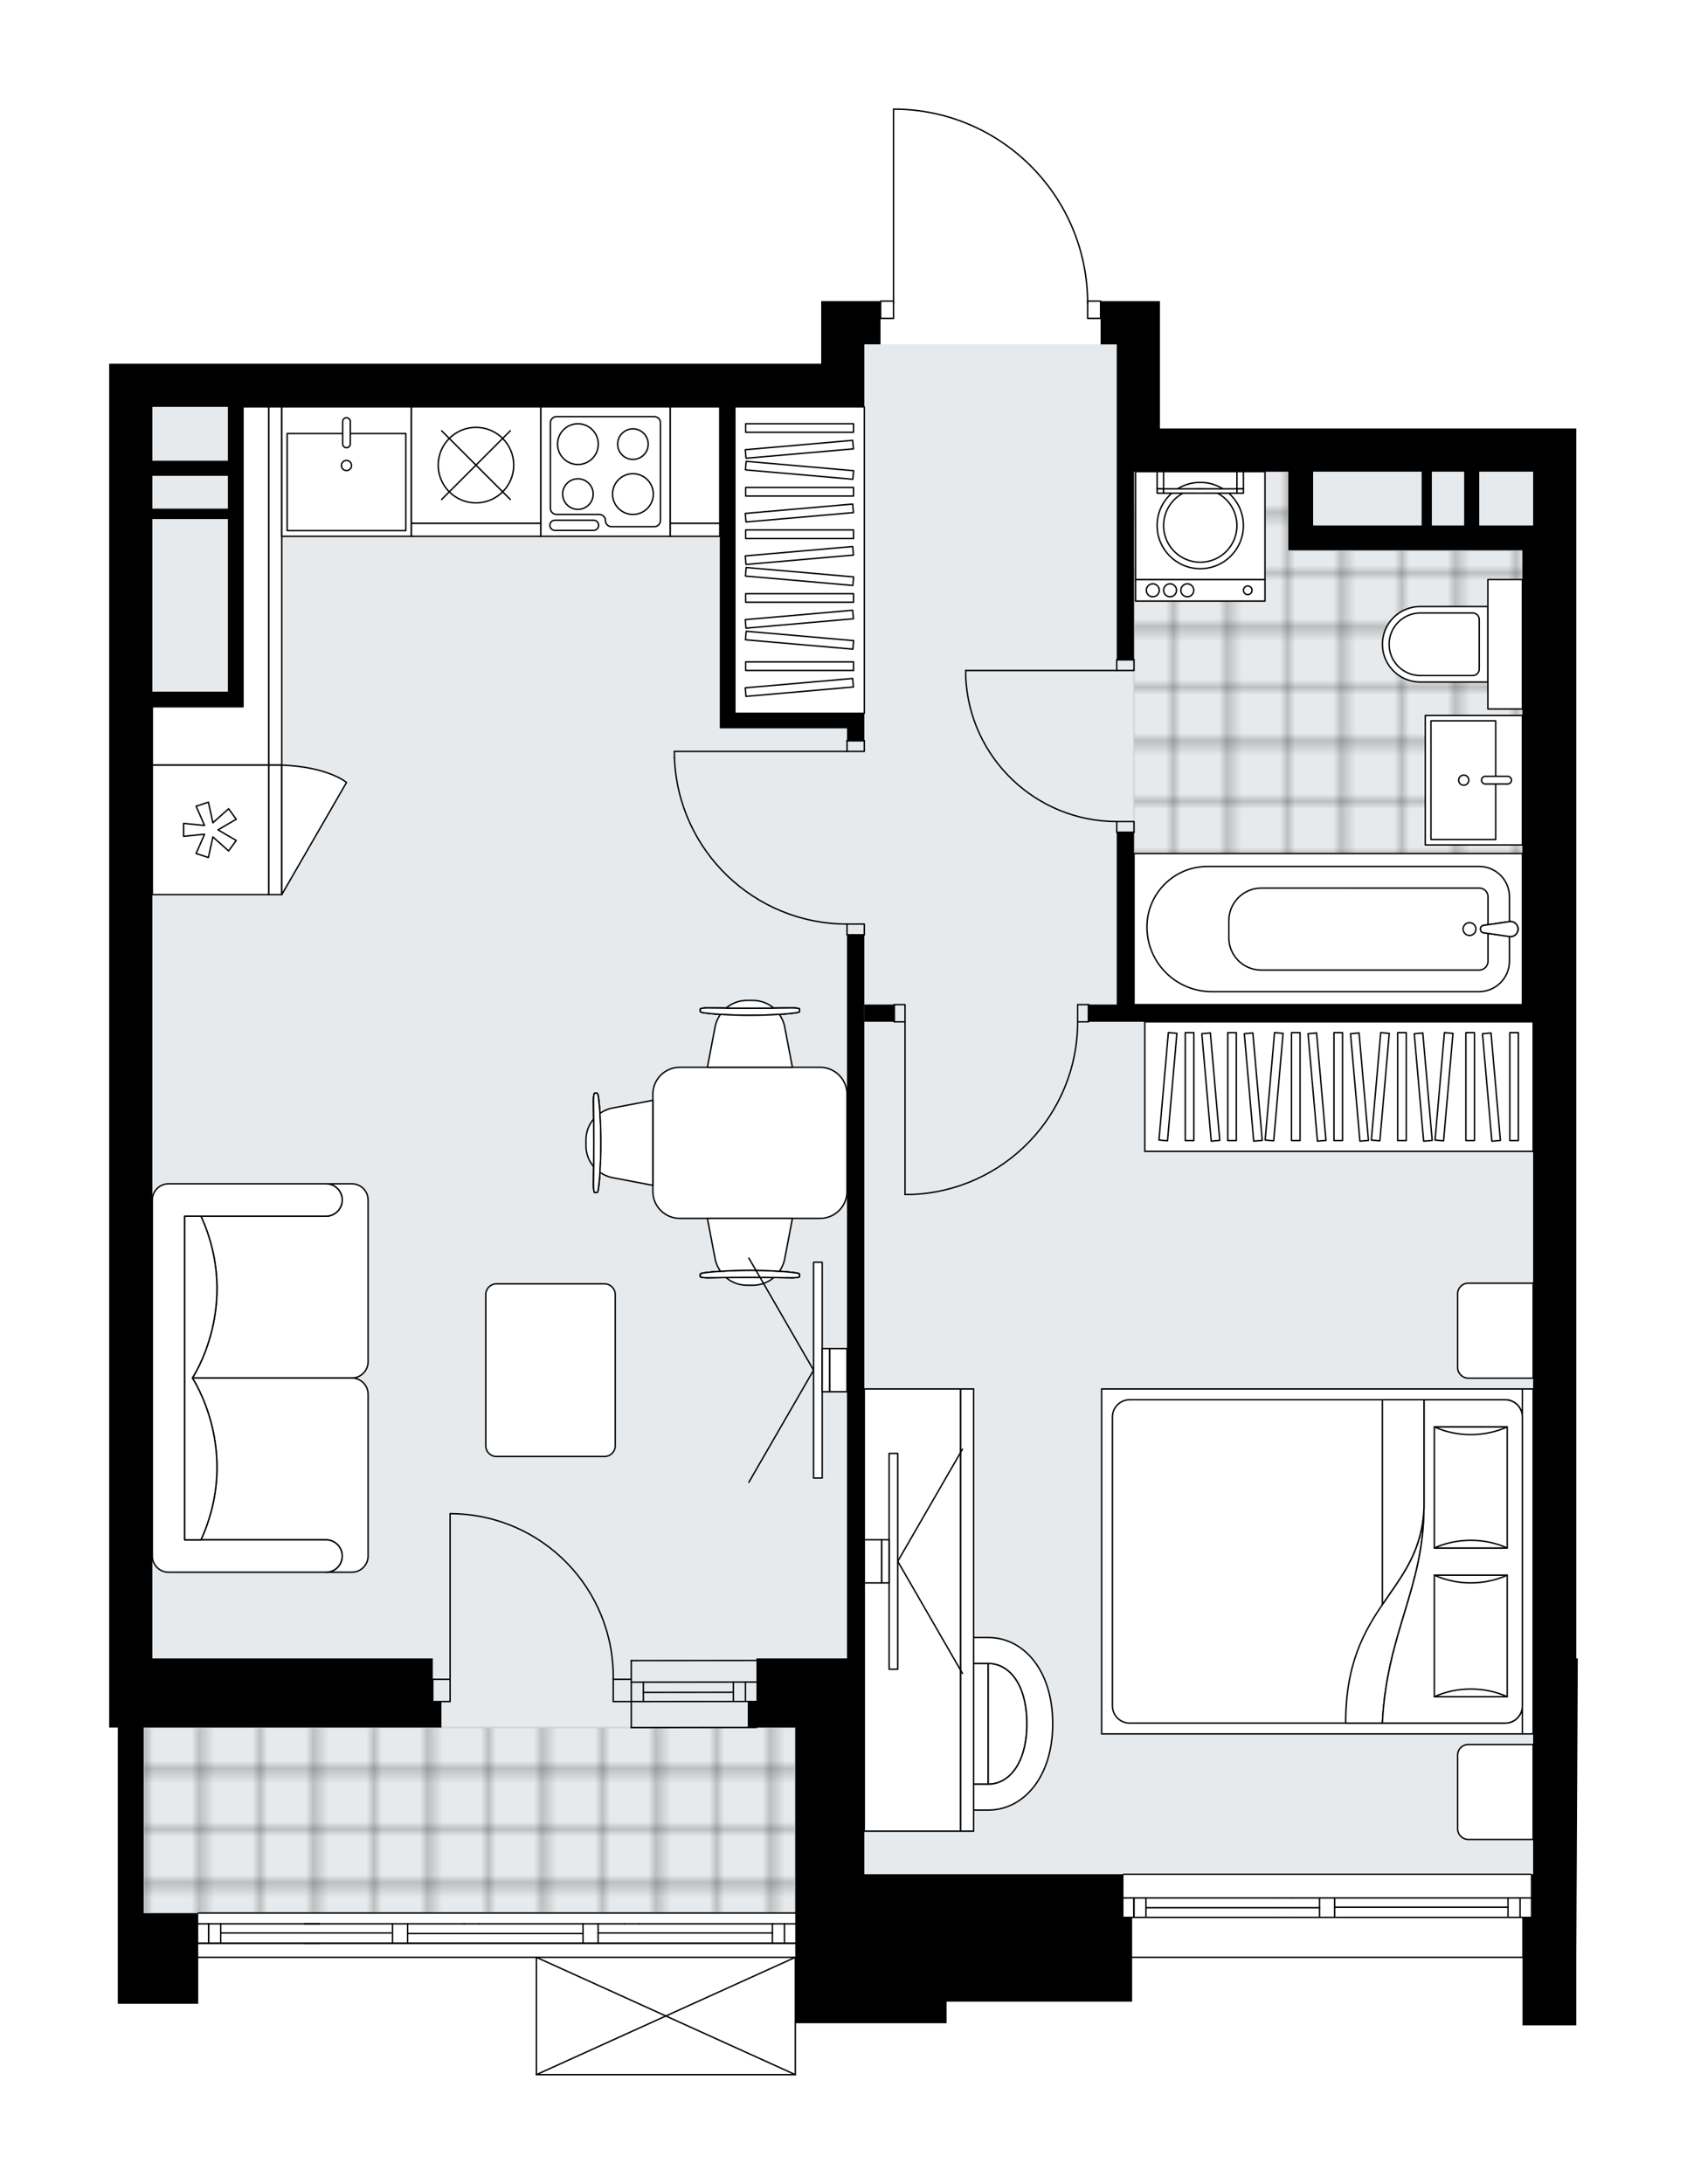 <svg xmlns="http://www.w3.org/2000/svg" xmlns:xlink="http://www.w3.org/1999/xlink" height="2000px" id="Layer_1" style="enable-background:new 0 0 1545.22 2000;" version="1.1" viewBox="0 0 1545.22 2000" width="1545.22px" x="0px" y="0px" xml:space="preserve">
<style type="text/css">
	.st0{fill:none;}
	.st1{opacity:0.5;fill:none;stroke:#121617;stroke-width:0.4;stroke-miterlimit:10;}
	.st2{fill:#FFFFFF;}
	.st3{fill:#E7EAEC;}
	
		.st4{fill:url(#SVGID_1_);stroke:#C8C8C8;stroke-width:2;stroke-linecap:round;stroke-linejoin:round;stroke-miterlimit:10;stroke-opacity:0.5;}
	
		.st5{fill:url(#SVGID_00000129171141082639167530000009820809256152002495_);stroke:#C8C8C8;stroke-width:2;stroke-linecap:round;stroke-linejoin:round;stroke-miterlimit:10;stroke-opacity:0.5;}
	.st6{fill:none;stroke:#000000;stroke-width:1.3;stroke-linecap:round;stroke-linejoin:round;stroke-miterlimit:10;}
	.st7{fill:#FFFFFF;stroke:#000000;stroke-width:1.3;stroke-linecap:round;stroke-linejoin:round;stroke-miterlimit:10;}
	.st8{font-family: 'Arial-BoldMT','Arial'; font-weight:bold;}
	.st9{font-size:104.575px;}
	.st10{font-size:87.146px;}
	.st11{font-family: 'ArialMT','Arial';}
	.st12{font-size:40px;}
</style>
<pattern height="14.57" id="New_Pattern_Swatch_3" patternUnits="userSpaceOnUse" style="overflow:visible;" viewBox="7.49 -22.06 14.57 14.57" width="14.57" x="-2476.37" y="-2031.03">
	<g>
		<rect class="st0" height="14.57" width="14.57" x="7.49" y="-22.06" />
		<g>
			<rect class="st1" height="7.29" width="7.29" x="14.77" y="-7.49" />
		</g>
		<g>
			<rect class="st1" height="7.29" width="7.29" x="0.2" y="-7.49" />
		</g>
		<g>
			<rect class="st1" height="7.29" width="7.29" x="22.06" y="-14.77" />
		</g>
		<g>
			<rect class="st1" height="7.29" width="7.29" x="7.49" y="-14.77" />
			<rect class="st1" height="7.29" width="7.29" x="14.77" y="-22.06" />
		</g>
		<g>
			<rect class="st1" height="7.29" width="7.29" x="0.2" y="-22.06" />
		</g>
		<g>
			<rect class="st1" height="7.29" width="7.29" x="22.06" y="-29.35" />
		</g>
		<g>
			<rect class="st1" height="7.29" width="7.29" x="7.49" y="-29.35" />
		</g>
	</g>
</pattern>
<path class="st2" d="M1445.22,1518.81l-1.38,273.74v62.27  h-49.24v-61.63h-357.61v39.93H867v19.77H729.12V1900c0,0,0,0.01,0,0.01c0,0.04-0.01,0.07-0.02,0.11c-0.01,0.05-0.01,0.1-0.03,0.15  c0,0,0,0,0,0.01c0,0.01-0.01,0.01-0.01,0.01c-0.05,0.1-0.12,0.17-0.2,0.23c-0.02,0.02-0.04,0.03-0.06,0.04  c-0.09,0.05-0.2,0.09-0.31,0.09H491.32c-0.12,0-0.22-0.04-0.31-0.09c-0.02-0.01-0.04-0.03-0.06-0.04c-0.08-0.06-0.16-0.14-0.2-0.23  c0-0.01-0.01-0.01-0.01-0.01c0,0,0,0,0-0.01c-0.02-0.04-0.02-0.1-0.03-0.15c-0.01-0.04-0.02-0.07-0.02-0.11c0,0,0-0.01,0-0.01  v-106.82H181.56v41.86H107.9v-55.47v-27.48v-169.99H100v-23.75v-39.55V372.63v-39.55h652.18v-57.26h39.51h14.25v-0.05  c0-0.36,0.29-0.65,0.65-0.65h11.21l0-175.12c0-0.36,0.29-0.65,0.65-0.65h5.18c0,0,0.01,0,0.01,0c0,0,0.01,0,0.01,0  c46.66,1.38,90.27,20.59,122.79,54.09c31.9,32.86,49.73,75.98,50.4,121.68l11.24,0c0.36,0,0.65,0.29,0.65,0.65v0.04h14.17h39.55  V392.4h341.85h0.74h38.81v1126.41H1445.22z" id="background" />
<g id="floor">
	<polygon class="st3" points="1022.9,431.9 1022.9,315.3 791.68,315.3 791.68,372.6 139.53,372.6 139.53,1518.8 131.59,1518.8    131.59,1751.96 728.42,1751.96 728.42,1716.44 791.68,1716.44 811.04,1716.44 1404.29,1716.44 1404.29,431.9  " />
	<pattern id="SVGID_1_" patternTransform="matrix(6.972 0 0 6.972 30105.262 27391.607)" xlink:href="#New_Pattern_Swatch_3">
	</pattern>
	<rect class="st4" height="169.89" width="596.82" x="131.59" y="1582.08" />
	
		<pattern id="SVGID_00000122712141729940336720000017015981483250535813_" patternTransform="matrix(6.972 0 0 6.972 30105.262 27391.607)" xlink:href="#New_Pattern_Swatch_3">
	</pattern>
	
		<polygon points="   1180.06,504.02 1180.06,431.89 1038.71,431.89 1038.71,920.02 1394.43,920.02 1394.43,504.02  " style="fill:url(#SVGID_00000122712141729940336720000017015981483250535813_);stroke:#C8C8C8;stroke-width:2;stroke-linecap:round;stroke-linejoin:round;stroke-miterlimit:10;stroke-opacity:0.5;" />
	<g id="LINE_00000082331985267419725910000013243047125309308344_">
		<line class="st6" x1="578.22" x2="692.82" y1="1540.55" y2="1540.44" />
	</g>
	<g id="LINE_00000026131925273444618210000015720056652255309723_">
		<line class="st6" x1="578.22" x2="692.82" y1="1558.33" y2="1558.23" />
	</g>
	<g id="LINE_00000068642284669748718590000006532567914442865806_">
		<line class="st6" x1="589.29" x2="671.73" y1="1549.93" y2="1549.82" />
	</g>
	<g id="LINE_00000148658331946618291280000002043688518311274657_">
		<line class="st6" x1="682.8" x2="682.8" y1="1540.44" y2="1558.23" />
	</g>
	<g id="LINE_00000111883735947480461850000010842889118913037455_">
		<line class="st6" x1="589.29" x2="589.29" y1="1540.55" y2="1558.33" />
	</g>
	<g id="LINE_00000060732909908977279410000000138573732028969115_">
		<line class="st6" x1="578.22" x2="692.82" y1="1520.78" y2="1520.68" />
	</g>
	<g id="LINE_00000011006922700692586260000015588310467838456449_">
		<line class="st6" x1="692.85" x2="578.25" y1="1582.06" y2="1582.17" />
	</g>
	<g id="LINE_00000165946992043718595290000013523338358770258617_">
		<line class="st6" x1="671.73" x2="671.73" y1="1540.43" y2="1558.21" />
	</g>
	<g id="LINE_00000039813962359952336010000007150645394248601225_">
		<line class="st6" x1="578.22" x2="578.25" y1="1520.78" y2="1582.17" />
	</g>
	<g id="LINE_00000008123224582253371930000000553683498227263649_">
		<line class="st6" x1="1029.07" x2="1402.2" y1="1716.45" y2="1716.45" />
	</g>
	<g id="LINE_00000001654148021218895040000012432053391465970877_">
		<line class="st6" x1="1038.6" x2="1038.6" y1="1738.19" y2="1755.97" />
	</g>
	<g id="LINE_00000089533388026247005030000010295720885524565384_">
		<line class="st6" x1="1392.32" x2="1392.32" y1="1738.19" y2="1755.97" />
	</g>
	<g id="LINE_00000107549748944011905410000011570482692261912482_">
		<line class="st6" x1="1381.25" x2="1222.46" y1="1746.59" y2="1746.59" />
	</g>
	<g id="LINE_00000012440094168765277760000015269596970213928104_">
		<line class="st6" x1="1381.25" x2="1381.25" y1="1755.97" y2="1738.19" />
	</g>
	<g id="LINE_00000119823853272775416650000015494358148088199344_">
		<line class="st6" x1="1038.6" x2="1038.6" y1="1738.19" y2="1755.97" />
	</g>
	<g id="LINE_00000138557023280005877470000005868115720678952606_">
		<line class="st6" x1="1049.66" x2="1049.66" y1="1755.97" y2="1738.19" />
	</g>
	<g id="LINE_00000022551723988602200650000005295580954679175577_">
		<line class="st6" x1="1026.82" x2="1012.99" y1="1755.97" y2="1755.97" />
	</g>
	<g id="LINE_00000038390692605192072330000005275732655098973115_">
		<line class="st6" x1="1012.99" x2="1026.82" y1="1738.19" y2="1738.19" />
	</g>
	<g id="LINE_00000029754739850406368620000011461200487227335610_">
		<line class="st6" x1="1402.2" x2="1029.07" y1="1792.53" y2="1792.53" />
	</g>
	<g id="LINE_00000000917507455260577940000003831340734126042040_">
		<line class="st6" x1="1222.46" x2="1222.46" y1="1738.19" y2="1755.97" />
	</g>
	<g id="LINE_00000088817397627126680270000011164057476672042682_">
		<line class="st6" x1="1182.94" x2="1169.11" y1="1755.97" y2="1755.97" />
	</g>
	<g id="LINE_00000065765714134384146000000016642754418531382153_">
		<line class="st6" x1="1208.63" x2="1208.63" y1="1755.97" y2="1738.19" />
	</g>
	<g id="LINE_00000134958788159161043650000006229672901943198652_">
		<line class="st6" x1="1169.11" x2="1182.94" y1="1738.19" y2="1738.19" />
	</g>
	<g id="LINE_00000035505852746024470710000018409047256354902934_">
		<line class="st6" x1="1208.63" x2="1049.66" y1="1747.08" y2="1747.08" />
	</g>
	<g id="LWPOLYLINE_00000139270197985275264770000003599311563215660223_">
		<line class="st6" x1="1182.94" x2="1402.2" y1="1738.19" y2="1738.19" />
	</g>
	<g id="LWPOLYLINE_00000023241767824891765080000008571930383500021936_">
		<line class="st6" x1="1169.11" x2="1026.82" y1="1738.19" y2="1738.19" />
	</g>
	<g id="LWPOLYLINE_00000060745995127763298850000009948280848527231151_">
		<line class="st6" x1="1012.99" x2="1029.07" y1="1738.19" y2="1738.19" />
	</g>
	<g id="LWPOLYLINE_00000150784326002335952140000010409149068083783084_">
		<line class="st6" x1="1182.94" x2="1402.2" y1="1755.97" y2="1755.97" />
	</g>
	<g id="LWPOLYLINE_00000064321681953745820670000006859363395223778471_">
		<line class="st6" x1="1169.11" x2="1026.82" y1="1755.97" y2="1755.97" />
	</g>
	<g id="LWPOLYLINE_00000121258930902788619780000011187984259079157677_">
		<line class="st6" x1="1012.99" x2="1029.07" y1="1755.97" y2="1755.97" />
	</g>
	<g id="LINE_00000125588487706611273750000006448335139283709367_">
		<line class="st6" x1="181.56" x2="728.42" y1="1751.96" y2="1751.96" />
	</g>
	<g id="LINE_00000085965832497948452460000017369569759068416912_">
		<line class="st6" x1="191.09" x2="191.09" y1="1761.84" y2="1779.63" />
	</g>
	<g id="LINE_00000033350343310755123420000001368466543099804816_">
		<line class="st6" x1="718.54" x2="718.54" y1="1761.84" y2="1779.63" />
	</g>
	<g id="LINE_00000140694634047061485950000003377310969715483533_">
		<line class="st6" x1="707.47" x2="547.88" y1="1770.24" y2="1770.24" />
	</g>
	<g id="LINE_00000010297874167101742700000012871132960246957455_">
		<line class="st6" x1="707.47" x2="707.47" y1="1779.63" y2="1761.84" />
	</g>
	<g id="LINE_00000155860303891253845560000017264539893546791071_">
		<line class="st6" x1="191.09" x2="191.09" y1="1761.84" y2="1779.63" />
	</g>
	<g id="LINE_00000158014603491548038730000012654217351680632998_">
		<line class="st6" x1="202.16" x2="202.16" y1="1779.63" y2="1761.84" />
	</g>
	<g id="LINE_00000168115990040336611490000008957781759613235883_">
		<line class="st6" x1="373.35" x2="373.35" y1="1761.84" y2="1779.63" />
	</g>
	<g id="LINE_00000124153254133413034540000016388293693569979047_">
		<line class="st6" x1="438.9" x2="425.07" y1="1779.63" y2="1779.63" />
	</g>
	<g id="LINE_00000139271881127790240110000001651410092082485637_">
		<line class="st6" x1="359.52" x2="359.52" y1="1779.63" y2="1761.84" />
	</g>
	<g id="LINE_00000142894968650819197020000008676128095239624625_">
		<line class="st6" x1="425.07" x2="438.9" y1="1761.84" y2="1761.84" />
	</g>
	<g id="LINE_00000120532135348989414810000012206578346761007289_">
		<line class="st6" x1="728.42" x2="181.56" y1="1779.63" y2="1779.63" />
	</g>
	<g id="LINE_00000005954239967025480390000003658961163225152190_">
		<line class="st6" x1="547.88" x2="547.88" y1="1761.84" y2="1779.63" />
	</g>
	<g id="LINE_00000146470127003360526240000003777071886380640663_">
		<line class="st6" x1="585.63" x2="571.8" y1="1779.63" y2="1779.63" />
	</g>
	<g id="LINE_00000073694308295407765860000001329210210848656776_">
		<line class="st6" x1="534.04" x2="534.04" y1="1779.63" y2="1761.84" />
	</g>
	<g id="LINE_00000081612288022415539780000009219907324264872360_">
		<line class="st6" x1="571.8" x2="585.63" y1="1761.84" y2="1761.84" />
	</g>
	<g id="LINE_00000021090102026094763030000007028119889820498824_">
		<line class="st6" x1="534.04" x2="373.35" y1="1770.73" y2="1770.73" />
	</g>
	<g id="LWPOLYLINE_00000141444461206424540570000000077799594586986132_">
		<line class="st6" x1="585.63" x2="728.42" y1="1761.84" y2="1761.84" />
	</g>
	<g id="LWPOLYLINE_00000065075261215162983160000003730020964439626416_">
		<line class="st6" x1="571.8" x2="438.9" y1="1761.84" y2="1761.84" />
	</g>
	<g id="LWPOLYLINE_00000165196301906081016580000014950488133911630980_">
		<line class="st6" x1="425.07" x2="181.56" y1="1761.84" y2="1761.84" />
	</g>
	<g id="LWPOLYLINE_00000130606622497388499420000007130208662338756792_">
		<line class="st6" x1="585.63" x2="728.42" y1="1779.63" y2="1779.63" />
	</g>
	<g id="LWPOLYLINE_00000051342271449730245490000004780854327103018654_">
		<line class="st6" x1="571.8" x2="438.9" y1="1779.63" y2="1779.63" />
	</g>
	<g id="LWPOLYLINE_00000008143055214116504650000014385117358648614057_">
		<line class="st6" x1="425.07" x2="181.56" y1="1779.63" y2="1779.63" />
	</g>
	<g id="LINE_00000111881447345531585100000010447297869711207553_">
		<line class="st6" x1="292.69" x2="278.86" y1="1779.63" y2="1779.63" />
	</g>
	<g id="LINE_00000029011728235081890090000000200634932525466244_">
		<line class="st6" x1="278.86" x2="292.69" y1="1761.84" y2="1761.84" />
	</g>
	<g id="LINE_00000119804540636435494070000007700282957097799594_">
		<line class="st6" x1="358.32" x2="202.16" y1="1770.24" y2="1770.24" />
	</g>
	<line class="st6" x1="180.99" x2="728.42" y1="1792.53" y2="1792.53" />
	<g id="LWPOLYLINE_00000118387779376820131500000011747265344575838382_">
		<rect class="st6" height="15.81" width="11.86" x="996.23" y="275.77" />
	</g>
	<g id="LWPOLYLINE_00000095329881430616915420000007905057266556976256_">
		<rect class="st6" height="15.81" width="11.86" x="806.6" y="275.77" />
	</g>
	<g id="LWPOLYLINE_00000054247516451931770610000009030858713912076427_">
		<path class="st6" d="M823.64,100c96.13,2.85,172.59,81.6,172.59,177.77" />
	</g>
	<g id="LINE_00000116955298756740538600000009198801223647938227_">
		<line class="st6" x1="818.46" x2="818.46" y1="277.77" y2="100" />
	</g>
	<g id="LINE_00000174584368255442231100000003188765686041125031_">
		<line class="st6" x1="818.46" x2="823.64" y1="100" y2="100" />
	</g>
	<g id="LWPOLYLINE_00000100374898509650676530000012962538137475106433_">
		<rect class="st6" height="9.88" width="15.81" x="775.85" y="678.28" />
	</g>
	<g id="LWPOLYLINE_00000040546984847013289940000006767010895424510899_">
		<rect class="st6" height="9.88" width="15.81" x="775.85" y="846.26" />
	</g>
	<g id="LINE_00000003793473781556175480000012049100183671145614_">
		<line class="st6" x1="775.85" x2="791.66" y1="678.28" y2="678.28" />
	</g>
	<g id="LINE_00000168807464730779123380000007092478961682241981_">
		<line class="st6" x1="775.85" x2="791.66" y1="856.14" y2="856.14" />
	</g>
	<g id="LINE_00000088119685593702828450000004709547395212484245_">
		<line class="st6" x1="775.85" x2="617.75" y1="688.16" y2="688.16" />
	</g>
	<g id="LINE_00000005957544595128259360000004500675663334179483_">
		<line class="st6" x1="617.75" x2="617.75" y1="694.09" y2="688.16" />
	</g>
	<g id="ARC_00000039132078469584825590000011784637226911191484_">
		<path class="st6" d="M775.85,846.26c-85.01-0.05-154.81-67.23-158.09-152.17" />
	</g>
	<g id="LWPOLYLINE_00000156551570566781403670000009771363739318833536_">
		<rect class="st6" height="9.88" width="15.81" x="1022.9" y="604.17" />
	</g>
	<g id="LWPOLYLINE_00000097467911298738006060000000488802567483895216_">
		<rect class="st6" height="9.88" width="15.81" x="1022.9" y="752.39" />
	</g>
	<g id="LINE_00000166635106265809575020000007455993087297705890_">
		<line class="st6" x1="1022.9" x2="1038.71" y1="604.17" y2="604.17" />
	</g>
	<g id="LINE_00000087382465037786349850000017839172159813977502_">
		<line class="st6" x1="1022.9" x2="1038.71" y1="762.27" y2="762.27" />
	</g>
	<g id="LINE_00000078039516555813966600000007900222769672727976_">
		<line class="st6" x1="1022.9" x2="884.56" y1="614.05" y2="614.05" />
	</g>
	<g id="ARC_00000145041212695990702590000013080490485667130785_">
		<path class="st6" d="M1022.9,752.39c-74.1-0.05-135.04-58.39-138.33-132.41" />
	</g>
	<g id="LINE_00000042720222291268754900000014375511263004186769_">
		<line class="st6" x1="884.56" x2="884.56" y1="614.05" y2="619.98" />
	</g>
	<g id="LWPOLYLINE_00000090974626822520278860000005457164333026715320_">
		<rect class="st6" height="15.81" width="9.88" x="819.09" y="920.02" />
	</g>
	<g id="LWPOLYLINE_00000056410497430524512450000012867559116151009948_">
		<rect class="st6" height="15.81" width="9.88" x="987.07" y="920.02" />
	</g>
	<g id="LINE_00000139259564160120368680000006457763995755920797_">
		<line class="st6" x1="819.09" x2="819.09" y1="935.83" y2="920.02" />
	</g>
	<g id="LINE_00000041268826721913511810000018210673465571646365_">
		<line class="st6" x1="996.95" x2="996.95" y1="935.83" y2="920.02" />
	</g>
	<g id="LINE_00000132808142836265322120000013060277074506846125_">
		<line class="st6" x1="828.97" x2="828.97" y1="935.83" y2="1093.93" />
	</g>
	<g id="LINE_00000137129114983264882440000016690546245319110834_">
		<line class="st6" x1="834.9" x2="828.97" y1="1093.93" y2="1093.93" />
	</g>
	<g id="ARC_00000039119282845282131600000001554255241053399195_">
		<path class="st6" d="M987.07,935.83c-0.05,85.01-67.23,154.81-152.17,158.09" />
	</g>
	<g id="ARC_00000078039115634746552220000009531155603918654371_">
		<path class="st6" d="M561.7,1537.95c1.23-82.54-64.68-150.45-147.22-151.69c-0.74-0.01-1.48-0.02-2.22-0.02" />
	</g>
	<g id="LINE_00000011713873056233697920000013179790406405052826_">
		<line class="st6" x1="412.26" x2="412.26" y1="1537.95" y2="1386.25" />
	</g>
	<g id="LINE_00000163781362655450543610000007160392492678763958_">
		<line class="st6" x1="577.55" x2="561.7" y1="1537.95" y2="1537.95" />
	</g>
	<g id="LINE_00000158715382480073325870000008713199315682784662_">
		<line class="st6" x1="561.7" x2="561.7" y1="1537.95" y2="1558.33" />
	</g>
	<g id="LINE_00000125565573244437902320000008152528409649978035_">
		<line class="st6" x1="561.7" x2="577.55" y1="1558.33" y2="1558.33" />
	</g>
	<g id="LINE_00000010271617861734143570000016040832631713481889_">
		<line class="st6" x1="396.41" x2="412.26" y1="1558.33" y2="1558.33" />
	</g>
	<g id="LINE_00000053510604706466485080000013296365906397760942_">
		<line class="st6" x1="412.26" x2="412.26" y1="1558.33" y2="1537.95" />
	</g>
	<g id="LINE_00000019640302800475924490000005950428795528322983_">
		<line class="st6" x1="412.26" x2="396.41" y1="1537.95" y2="1537.95" />
	</g>
	<g id="LINE_00000122709772529460158190000012977687974276454060_">
		<line class="st6" x1="396.41" x2="396.41" y1="1558.33" y2="1537.95" />
	</g>
	<g id="LINE_00000148622090563293231050000011538163038985126329_">
		<line class="st6" x1="728.47" x2="491.32" y1="1900" y2="1900" />
	</g>
	<g id="LINE_00000022561385806942907600000014821441159902448062_">
		<line class="st6" x1="491.32" x2="491.32" y1="1900" y2="1792.53" />
	</g>
	<g id="LINE_00000133492082252441966810000005984821007783060655_">
		<line class="st6" x1="728.47" x2="728.47" y1="1792.53" y2="1900" />
	</g>
	<g id="LWPOLYLINE_00000133516585771463729980000013102968471054395798_">
		<line class="st6" x1="491.32" x2="728.47" y1="1792.53" y2="1900" />
	</g>
	<g id="LWPOLYLINE_00000021084570299876164400000000633967471416570761_">
		<line class="st6" x1="728.47" x2="491.32" y1="1792.53" y2="1900" />
	</g>
	<path d="M1443.84,392.4h-38.81h-0.74h-341.85V275.82h-39.55h-14.8v39.55h14.8v77.04v39.55v172.18h15.82V431.95h141.33v72.03h9.89   h12.84h191.66v416h-355.72V762.31h-15.82v157.67h-25.94v15.79h407.33v583.04v197.6h-2.09v39.55h-7.9v36.59h0.29v62.27h49.24v-62.27   l1.38-273.74h-1.38V392.4z M1302.16,481.25h-99.38v-49.3h99.38V481.25z M1341.1,481.25h-29.59v-49.3h29.59V481.25z M1404.3,481.25   h-49.37v-49.3h49.37V481.25z" />
	<polygon points="1029.06,1716.41 791.66,1716.41 791.66,1582.11 791.66,1518.81 791.66,856.16 775.84,856.16 775.84,1518.81    692.86,1518.81 692.86,1558.35 684.93,1558.35 684.93,1582.11 692.86,1582.11 728.43,1582.11 728.43,1827.98 728.27,1827.98    728.27,1852.89 867,1852.89 867,1833.12 1036.99,1833.12 1036.99,1755.95 1029.06,1755.95  " />
	<path d="M775.87,678.21h15.82v-11.17V653.3H673.12V372.63h118.57v-39.55v-17.72h14.83v-39.55h-14.83h-39.51v57.26H100v39.55   v1146.18v39.55v23.75h7.9v169.99v27.48v55.47h73.67v-82.94h-49.98v-169.99h272.74v-23.75h-7.9v-39.55H139.55V647.26h83.23V633.4   h-0.19V372.63h436.7v294.41h13.83h102.75V678.21z M208.75,633.4h-69.2V475.34h69.2V633.4z M208.75,465.84h-69.2V435.8h69.2V465.84z    M208.75,421.93h-69.2v-49.3h69.2V421.93z" />
	<rect height="15.79" width="27.41" x="791.69" y="919.97" />
</g>
<g id="mebel">
	<g>
		<path class="st7" d="M1335.12,1184.88v67.38c0,5.46,4.42,9.88,9.88,9.88h59.29v-86.95h-59.47    C1339.46,1175.19,1335.12,1179.53,1335.12,1184.88z" />
		<path class="st7" d="M1335.12,1607.35v67.38c0,5.46,4.42,9.88,9.88,9.88h59.29v-86.95h-59.47    C1339.46,1597.65,1335.12,1601.99,1335.12,1607.35z" />
		<g>
			
				<rect class="st7" height="9.88" transform="matrix(-1.836970e-16 1 -1 -1.836970e-16 2829.334 30.639)" width="315.93" x="1241.38" y="1425.05" />
			
				<rect class="st7" height="385.36" transform="matrix(-1.836970e-16 1 -1 -1.836970e-16 2631.711 228.262)" width="315.93" x="1043.76" y="1237.3" />
			<path class="st7" d="M1394.41,1297.71v264.54c0,8.73-7.08,15.81-15.81,15.81h-343.86c-8.73,0-15.81-7.08-15.81-15.81v-264.54     c0-8.73,7.08-15.81,15.81-15.81h343.86C1387.33,1281.9,1394.41,1288.98,1394.41,1297.71z" />
			<path class="st7" d="M1266.19,1578.07c4.05-82.63,38.1-123.58,38.12-197.98c-2.69,79.61-71.87,88.11-71.72,197.98     L1266.19,1578.07z" />
			<g>
				<path class="st7" d="M1266.19,1578.07c4.05-82.63,38.1-123.58,38.12-197.98l0-98.18h74.29c8.73,0,15.81,7.08,15.81,15.81v264.54      c0,8.73-7.08,15.81-15.81,15.81L1266.19,1578.07L1266.19,1578.07z" />
			</g>
			
				<rect class="st7" height="66.73" transform="matrix(-1.836970e-16 1 -1 -1.836970e-16 2709.414 15.062)" width="110.87" x="1291.74" y="1328.87" />
			<path class="st7" d="M1313.81,1417.67c20.96-9.39,45.77-9.39,66.73,0H1313.81z" />
			<path class="st7" d="M1380.54,1306.8c-20.96,9.39-45.77,9.39-66.73,0L1380.54,1306.8z" />
			
				<rect class="st7" height="66.73" transform="matrix(-1.836970e-16 1 -1 -1.836970e-16 2845.394 151.042)" width="111.29" x="1291.53" y="1464.85" />
			<path class="st7" d="M1313.81,1553.87c20.96-9.43,45.77-9.43,66.73,0H1313.81z" />
			<path class="st7" d="M1380.54,1442.57c-20.96,9.43-45.77,9.43-66.73,0H1380.54z" />
			<g>
				<path class="st7" d="M1304.31,1380.08v-98.18h-38.12v187.6C1284.18,1442.92,1302.93,1420.79,1304.31,1380.08z" />
			</g>
		</g>
	</g>
	<g>
		<g>
			<g>
				<path class="st7" d="M806.25,1538.16v81.07c0,8.16,6.62,14.78,14.78,14.78h84.14v-110.62h-84.14      C812.87,1523.38,806.25,1529.99,806.25,1538.16z" />
				<path class="st7" d="M905.17,1634c19.2,0,35.42-19.32,35.42-55.33c0-36.02-16.02-55.29-35.42-55.29V1634z" />
				<path class="st7" d="M905.17,1499.66c32.37,0,59.08,29.89,59.08,79s-27.06,79.05-59.08,79.05h-84.09V1634h84.09      c19.2,0,35.42-19.32,35.42-55.33c0-36.02-16.02-55.29-35.42-55.29h-84.09v-23.71H905.17z" />
			</g>
		</g>
		<g>
			
				<rect class="st7" height="88.28" transform="matrix(-5.865177e-10 1 -1 -5.865177e-10 2310.302 638.726)" width="404.98" x="633.3" y="1430.38" />
			
				<rect class="st7" height="11.86" transform="matrix(-4.021176e-10 1 -1 -4.021176e-10 2360.369 588.66)" width="404.98" x="683.36" y="1468.59" />
		</g>
	</g>
	<g>
		
			<rect class="st7" height="355.72" transform="matrix(1.395076e-10 -1 1 1.395076e-10 231.313 2221.569)" width="118.57" x="1167.15" y="817.27" />
		<g>
			
				<rect class="st7" height="7.85" transform="matrix(1.362244e-10 -1 1 1.362244e-10 94.471 2084.727)" width="98.81" x="1040.19" y="991.2" />
			
				<rect class="st7" height="7.85" transform="matrix(1.300578e-10 -1 1 1.300578e-10 133.381 2123.637)" width="98.81" x="1079.1" y="991.2" />
			
				<rect class="st7" height="7.85" transform="matrix(1.365193e-10 -1 1 1.365193e-10 191.744 2182.001)" width="98.81" x="1137.47" y="991.2" />
			
				<rect class="st7" height="7.85" transform="matrix(1.300391e-10 -1 1 1.300391e-10 230.654 2220.91)" width="98.81" x="1176.38" y="991.2" />
			
				<rect class="st7" height="7.85" transform="matrix(1.362058e-10 -1 1 1.362058e-10 289.017 2279.273)" width="98.81" x="1234.74" y="991.2" />
			
				<rect class="st7" height="7.85" transform="matrix(0.087 -0.996 0.996 0.087 -14.466 1974.469)" width="98.81" x="1020.74" y="991.2" />
			
				<rect class="st7" height="7.85" transform="matrix(0.087 -0.996 0.996 0.087 74.329 2071.372)" width="98.81" x="1118.01" y="991.2" />
			
				<rect class="st7" height="7.85" transform="matrix(0.087 -0.996 0.996 0.087 163.125 2168.275)" width="98.81" x="1215.29" y="991.2" />
			
				<rect class="st7" height="7.85" transform="matrix(-0.087 -0.996 0.996 -0.087 214.373 2186.693)" width="98.81" x="1059.65" y="991.2" />
			
				<rect class="st7" height="7.85" transform="matrix(-0.087 -0.996 0.996 -0.087 256.673 2225.454)" width="98.81" x="1098.56" y="991.2" />
			
				<rect class="st7" height="7.85" transform="matrix(-0.087 -0.996 0.996 -0.087 320.124 2283.596)" width="98.81" x="1156.92" y="991.2" />
			
				<rect class="st7" height="7.85" transform="matrix(-0.087 -0.996 0.996 -0.087 362.424 2322.357)" width="98.81" x="1195.83" y="991.2" />
			
				<rect class="st7" height="7.85" transform="matrix(0.087 -0.996 0.996 0.087 216.402 2226.417)" width="98.81" x="1273.65" y="991.2" />
			
				<rect class="st7" height="7.85" transform="matrix(-0.087 -0.996 0.996 -0.087 425.875 2380.499)" width="98.81" x="1254.19" y="991.2" />
			
				<rect class="st7" height="7.85" transform="matrix(1.363168e-10 -1 1 1.363168e-10 351.496 2341.752)" width="98.81" x="1297.22" y="991.2" />
			
				<rect class="st7" height="7.85" transform="matrix(1.301502e-10 -1 1 1.301502e-10 391.716 2381.972)" width="98.81" x="1337.44" y="991.2" />
			
				<rect class="st7" height="7.85" transform="matrix(-0.087 -0.996 0.996 -0.087 493.799 2442.74)" width="98.81" x="1316.67" y="991.2" />
		</g>
	</g>
	<g>
		<rect class="st7" height="280.63" width="118.57" x="673.1" y="372.6" />
		<g>
			<rect class="st7" height="7.85" width="98.81" x="682.99" y="388.06" />
			<rect class="st7" height="7.85" width="98.81" x="682.99" y="446.42" />
			<rect class="st7" height="7.85" width="98.81" x="682.99" y="485.33" />
			<rect class="st7" height="7.85" width="98.81" x="682.99" y="543.7" />
			
				<rect class="st7" height="7.85" transform="matrix(0.996 0.087 -0.087 0.996 40.342 -62.192)" width="98.81" x="682.99" y="426.97" />
			
				<rect class="st7" height="7.85" transform="matrix(0.996 0.087 -0.087 0.996 48.82 -61.822)" width="98.81" x="682.99" y="524.24" />
			
				<rect class="st7" height="7.85" transform="matrix(0.996 -0.087 0.087 0.996 -33.072 65.398)" width="98.81" x="682.99" y="407.51" />
			
				<rect class="st7" height="7.85" transform="matrix(0.996 -0.087 0.087 0.996 -38.159 65.62)" width="98.81" x="682.99" y="465.88" />
			
				<rect class="st7" height="7.85" transform="matrix(0.996 -0.087 0.087 0.996 -41.55 65.768)" width="98.81" x="682.99" y="504.79" />
			
				<rect class="st7" height="7.85" transform="matrix(0.996 0.087 -0.087 0.996 53.907 -61.6)" width="98.81" x="682.99" y="582.61" />
			
				<rect class="st7" height="7.85" transform="matrix(0.996 -0.087 0.087 0.996 -46.637 65.99)" width="98.81" x="682.99" y="563.15" />
			<rect class="st7" height="7.85" width="98.81" x="682.99" y="606.17" />
			
				<rect class="st7" height="7.85" transform="matrix(0.996 -0.087 0.087 0.996 -52.082 66.228)" width="98.81" x="682.99" y="625.63" />
		</g>
	</g>
	<g>
		<path class="st7" d="M298.62,1113.78L298.62,1113.78c8.19,0,14.82-6.64,14.82-14.82v0c0-8.19-6.64-14.82-14.82-14.82h0h23.66    c8.22,0,14.88,6.66,14.88,14.88v148.09c0,8.19-6.7,14.89-14.89,14.89l-146.08,0c0,0,44.96-66.84,7.88-148.21H298.62z" />
		<path class="st7" d="M298.62,1410.21L298.62,1410.21c8.19,0,14.82,6.64,14.82,14.82v0c0,8.19-6.64,14.82-14.82,14.82h0h23.66    c8.22,0,14.88-6.66,14.88-14.88v-148.09c0-8.19-6.7-14.89-14.89-14.89l-146.08,0c0,0,44.96,66.84,7.88,148.21H298.62z" />
		<path class="st7" d="M154.35,1084.14h144.26c8.19,0,14.82,6.64,14.82,14.82v0c0,8.19-6.64,14.82-14.82,14.82H169.17v296.43h129.44    c8.19,0,14.82,6.64,14.82,14.82l0,0c0,8.19-6.64,14.82-14.82,14.82H154.35c-8.19,0-14.82-6.64-14.82-14.82v-326.08    C139.53,1090.81,146.2,1084.14,154.35,1084.14z" />
		<path class="st7" d="M184.06,1410.21c37.08-81.37-7.88-148.21-7.88-148.21v-0.01c0,0,44.96-66.84,7.88-148.21h-14.89v296.43    L184.06,1410.21z" />
	</g>
	<g>
		<path class="st7" d="M751.13,1115.81H622.68c-13.64,0-24.7-11.06-24.7-24.7v-88.98c0-13.64,11.06-24.7,24.7-24.7h128.45    c13.64,0,24.7,11.06,24.7,24.7v88.98C775.83,1104.75,764.77,1115.81,751.13,1115.81z" />
		<g>
			<g id="LINE_00000118398171121184523190000010702132921779054521_">
				<path class="st7" d="M727.97,927.65c-23.92,3-58.26,3-82.18,0c-2.76-0.35-4.36-0.87-4.36-1.42v-0.14v-1.95      c0-0.59,3.1-1.07,6.92-1.07c25.62,0.41,51.45,0.41,77.07,0c3.82,0,6.92,0.48,6.92,1.07v1.95v0.14      C732.33,926.78,730.73,927.3,727.97,927.65z" />
			</g>
			<g id="LINE_00000112591420955145682190000015569987558580575363_">
				<path class="st7" d="M727.97,927.65c-23.92,3-58.26,3-82.18,0c-2.76-0.35-4.36-0.87-4.36-1.42v-0.14v-1.95      c0-0.59,3.1-1.07,6.92-1.07c25.62,0.41,51.45,0.41,77.07,0c3.82,0,6.92,0.48,6.92,1.07v1.95v0.14      C732.33,926.78,730.73,927.3,727.97,927.65z" />
			</g>
			<g id="LINE_00000001663532950642374460000007710335254290262196_">
				<path class="st7" d="M727.97,927.65c-23.92,3-58.26,3-82.18,0c-2.76-0.35-4.36-0.87-4.36-1.42v-0.14v-1.95      c0-0.59,3.1-1.07,6.92-1.07c25.62,0.41,51.45,0.41,77.07,0c3.82,0,6.92,0.48,6.92,1.07v1.95v0.14      C732.33,926.78,730.73,927.3,727.97,927.65z" />
			</g>
			<path class="st7" d="M708.72,923.21c-5.2-4.4-11.89-7.02-19.12-7.02h-5.45c-7.23,0-13.92,2.63-19.12,7.02     C679.6,923.34,694.16,923.34,708.72,923.21z" />
			<path class="st7" d="M725.81,977.42l-7.09-37.15c-0.8-4.2-2.55-7.98-4.87-11.31c-17.15,1.21-36.8,1.21-53.95,0     c-2.32,3.33-4.07,7.12-4.87,11.31l-7.09,37.15H725.81z" />
		</g>
		<g>
			<g id="LINE_00000100354634263026806690000011531390210290390937_">
				<path class="st7" d="M548.2,1005.53c3,23.92,3,58.26,0,82.18c-0.35,2.76-0.87,4.36-1.42,4.36h-0.14h-1.95      c-0.59,0-1.07-3.1-1.07-6.92c0.41-25.62,0.41-51.45,0-77.07c0-3.82,0.48-6.92,1.07-6.92h1.95h0.14      C547.33,1001.16,547.85,1002.77,548.2,1005.53z" />
			</g>
			<g id="LINE_00000178173487161685146300000018013564187117171897_">
				<path class="st7" d="M548.2,1005.53c3,23.92,3,58.26,0,82.18c-0.35,2.76-0.87,4.36-1.42,4.36h-0.14h-1.95      c-0.59,0-1.07-3.1-1.07-6.92c0.41-25.62,0.41-51.45,0-77.07c0-3.82,0.48-6.92,1.07-6.92h1.95h0.14      C547.33,1001.16,547.85,1002.77,548.2,1005.53z" />
			</g>
			<g id="LINE_00000121989920304209992000000004255812354771489426_">
				<path class="st7" d="M548.2,1005.53c3,23.92,3,58.26,0,82.18c-0.35,2.76-0.87,4.36-1.42,4.36h-0.14h-1.95      c-0.59,0-1.07-3.1-1.07-6.92c0.41-25.62,0.41-51.45,0-77.07c0-3.82,0.48-6.92,1.07-6.92h1.95h0.14      C547.33,1001.16,547.85,1002.77,548.2,1005.53z" />
			</g>
			<path class="st7" d="M543.76,1024.77c-4.4,5.2-7.02,11.89-7.02,19.12v5.45c0,7.23,2.62,13.92,7.02,19.12     C543.89,1053.9,543.89,1039.34,543.76,1024.77z" />
			<path class="st7" d="M597.97,1007.69l-37.15,7.09c-4.2,0.8-7.98,2.55-11.31,4.87c1.21,17.15,1.21,36.8,0,53.95     c3.33,2.32,7.12,4.07,11.31,4.87l37.15,7.09V1007.69z" />
		</g>
		<g>
			<g id="LINE_00000035513335759273681180000018412964419464280981_">
				<path class="st7" d="M645.79,1165.59c23.92-3,58.26-3,82.18,0c2.76,0.35,4.36,0.87,4.36,1.42v0.14v1.95      c0,0.59-3.1,1.07-6.92,1.07c-25.62-0.41-51.45-0.41-77.07,0c-3.82,0-6.92-0.48-6.92-1.07v-1.95V1167      C641.42,1166.45,643.03,1165.93,645.79,1165.59z" />
			</g>
			<g id="LINE_00000017499183461650648310000001356296428010421692_">
				<path class="st7" d="M645.79,1165.59c23.92-3,58.26-3,82.18,0c2.76,0.35,4.36,0.87,4.36,1.42v0.14v1.95      c0,0.59-3.1,1.07-6.92,1.07c-25.62-0.41-51.45-0.41-77.07,0c-3.82,0-6.92-0.48-6.92-1.07v-1.95V1167      C641.42,1166.45,643.03,1165.93,645.79,1165.59z" />
			</g>
			<g id="LINE_00000019663990601387815330000012720607786663243941_">
				<path class="st7" d="M645.79,1165.59c23.92-3,58.26-3,82.18,0c2.76,0.35,4.36,0.87,4.36,1.42v0.14v1.95      c0,0.59-3.1,1.07-6.92,1.07c-25.62-0.41-51.45-0.41-77.07,0c-3.82,0-6.92-0.48-6.92-1.07v-1.95V1167      C641.42,1166.45,643.03,1165.93,645.79,1165.59z" />
			</g>
			<path class="st7" d="M665.03,1170.03c5.2,4.4,11.89,7.02,19.12,7.02h5.45c7.23,0,13.92-2.62,19.12-7.02     C694.16,1169.9,679.6,1169.9,665.03,1170.03z" />
			<path class="st7" d="M647.95,1115.81l7.09,37.15c0.8,4.2,2.55,7.98,4.87,11.31c17.15-1.21,36.8-1.21,53.95,0     c2.32-3.33,4.07-7.12,4.87-11.31l7.09-37.15H647.95z" />
		</g>
	</g>
	<g>
		<g>
			<g id="LINE_00000163768479824978772890000003936396045483179435_">
				<line class="st7" x1="745.2" x2="685.91" y1="1254.82" y2="1357.51" />
			</g>
			<g id="LINE_00000166648532819697918440000001404448980067664564_">
				<line class="st7" x1="745.2" x2="685.91" y1="1254.82" y2="1152.13" />
			</g>
		</g>
		<rect class="st7" height="197.62" width="7.9" x="745.2" y="1156.01" />
		
			<rect class="st7" height="39.52" transform="matrix(-1 -1.224647e-16 1.224647e-16 -1 1513.13 2509.639)" width="6.92" x="753.11" y="1235.06" />
		<rect class="st7" height="39.52" width="15.81" x="760.02" y="1235.06" />
	</g>
	<g>
		<g>
			<g id="LINE_00000061434918083301021010000016933579281604656062_">
				<line class="st7" x1="822.3" x2="881.58" y1="1429.88" y2="1327.2" />
			</g>
			<g id="LINE_00000118369190910394886230000013298582913553177021_">
				<line class="st7" x1="822.3" x2="881.58" y1="1429.88" y2="1532.57" />
			</g>
		</g>
		
			<rect class="st7" height="197.62" transform="matrix(-1 -1.224647e-16 1.224647e-16 -1 1636.686 2859.768)" width="7.9" x="814.39" y="1331.07" />
		<rect class="st7" height="39.52" width="6.92" x="807.47" y="1410.12" />
		
			<rect class="st7" height="39.52" transform="matrix(-1 -1.224647e-16 1.224647e-16 -1 1599.138 2859.768)" width="15.81" x="791.66" y="1410.12" />
	</g>
	<g>
		<path class="st7" d="M563.52,1324.09v-138.55c0-5.4-4.38-9.77-9.77-9.77h-99.03c-5.4,0-9.77,4.38-9.77,9.77v138.55    c0,5.4,4.38,9.77,9.77,9.77h99.03C559.14,1333.86,563.52,1329.49,563.52,1324.09z" />
	</g>
	<g>
		<rect class="st7" height="106.72" width="45.45" x="613.83" y="372.6" />
		<rect class="st7" height="11.86" width="45.45" x="613.83" y="479.32" />
	</g>
	<g>
		<polygon class="st7" points="246.24,700.7 246.24,372.6 222.58,372.6 222.58,647.27 139.52,647.27 139.52,700.7   " />
		
			<rect class="st7" height="11.86" transform="matrix(1.868356e-11 -1 1 1.868356e-11 -284.481 788.814)" width="328.1" x="88.12" y="530.72" />
	</g>
	<g>
		
			<rect class="st7" height="355.72" transform="matrix(-1.836970e-16 1 -1 -1.836970e-16 2067.42 -365.711)" width="138.34" x="1147.4" y="672.99" />
		<g id="ARC_00000037674994249843096370000006093155379856627896_">
			<path class="st7" d="M1382.58,844.03c0.66-0.1,1.33-0.1,1.99,0c3.77,0.55,6.38,4.05,5.83,7.82c-0.55,3.77-4.05,6.38-7.82,5.83     l-24.13-3.52c-1.12-0.33-1.99-1.2-2.32-2.32c-0.54-1.83,0.49-3.75,2.32-4.29L1382.58,844.03z" />
		</g>
		<path class="st7" d="M1382.57,880.29v-22.62l-24.12-3.52c-1.11-0.33-1.99-1.2-2.32-2.32c-0.54-1.83,0.49-3.75,2.32-4.29    l24.12-3.52v-22.82c0-15.28-12.39-27.67-27.67-27.67h-248.96c-30.58,0-55.38,24.79-55.38,55.38c0,32.72,26.52,59.24,59.24,59.24    h244.89C1370.09,908.16,1382.57,895.69,1382.57,880.29z" />
		<path class="st7" d="M1362.95,880.36v-25.54l-4.5-0.66c-1.11-0.33-1.99-1.2-2.32-2.32c-0.54-1.83,0.49-3.75,2.32-4.29l4.5-0.66    v-25.68c0-4.37-3.54-7.9-7.91-7.9H1155.4c-16.47,0-29.83,13.35-29.83,29.83v15.63c0,16.37,13.27,29.64,29.64,29.64h199.69    C1359.35,888.4,1362.95,884.8,1362.95,880.36z" />
		<g id="ARC_00000146483272922237120430000001401346790744501424_">
			<path class="st7" d="M1382.58,844.03c0.66-0.1,1.33-0.1,1.99,0c3.77,0.55,6.38,4.05,5.83,7.82c-0.55,3.77-4.05,6.38-7.82,5.83     l-24.13-3.52c-1.12-0.33-1.99-1.2-2.32-2.32c-0.54-1.83,0.49-3.75,2.32-4.29L1382.58,844.03z" />
		</g>
		<circle class="st7" cx="1346.01" cy="850.85" r="5.87" />
	</g>
	<g>
		<path class="st7" d="M1266.23,590.04L1266.23,590.04c0-19.1,15.48-34.58,34.58-34.58h61.99v69.17h-61.99    C1281.72,624.62,1266.23,609.14,1266.23,590.04z" />
		
			<rect class="st7" height="31.62" transform="matrix(-1.836970e-16 1 -1 -1.836970e-16 1968.657 -788.576)" width="118.57" x="1319.33" y="574.23" />
		<path class="st7" d="M1272.37,590.04L1272.37,590.04c0-15.83,12.83-28.66,28.66-28.66h47.95c3.27,0,5.93,2.65,5.93,5.93v45.45    c0,3.27-2.65,5.93-5.93,5.93h-47.95C1285.2,618.7,1272.37,605.87,1272.37,590.04z" />
	</g>
	<g>
		
			<rect class="st7" height="88.93" transform="matrix(-1.836970e-16 1 -1 -1.836970e-16 2064.465 -635.457)" width="118.58" x="1290.67" y="670.04" />
		
			<rect class="st7" height="59.29" transform="matrix(-1.836970e-16 1 -1 -1.836970e-16 2054.826 -625.859)" width="108.69" x="1286" y="684.84" />
		<path class="st7" d="M1357,714.48L1357,714.48c0-1.93,1.56-3.49,3.49-3.49h20.49c1.93,0,3.49,1.56,3.49,3.49l0,0    c0,1.93-1.56,3.49-3.49,3.49h-20.49C1358.57,717.98,1357,716.41,1357,714.48z" />
		<circle class="st7" cx="1340.72" cy="714.48" r="4.65" />
	</g>
	<g>
		<rect class="st7" height="118.57" width="118.57" x="495.26" y="372.6" />
		<path class="st7" d="M504.15,387.15v78.39c0,3.09,2.51,5.6,5.6,5.6h39.2c3.09,0,5.6,2.51,5.6,5.6v0c0,3.09,2.51,5.6,5.6,5.6h39.2    c3.09,0,5.6-2.51,5.6-5.6v-89.59c0-3.09-2.51-5.6-5.6-5.6h-89.59C506.66,381.55,504.15,384.06,504.15,387.15z" />
		<path class="st7" d="M543.65,485.76h-35.33c-2.58,0-4.67-2.09-4.67-4.67l0,0c0-2.58,2.09-4.67,4.67-4.67h35.33    c2.58,0,4.67,2.09,4.67,4.67l0,0C548.32,483.68,546.23,485.76,543.65,485.76z" />
		<circle class="st7" cx="529.35" cy="406.75" r="18.66" />
		<circle class="st7" cx="579.74" cy="452.48" r="18.66" />
		<circle class="st7" cx="529.35" cy="452.48" r="14" />
		<circle class="st7" cx="579.74" cy="406.75" r="14" />
	</g>
	<g>
		<rect class="st7" height="106.72" width="118.57" x="376.69" y="372.6" />
		<rect class="st7" height="11.86" width="118.57" x="376.69" y="479.32" />
		<circle class="st7" cx="435.97" cy="425.96" r="34.58" />
		<line class="st7" x1="467.41" x2="404.53" y1="394.52" y2="457.4" />
		<line class="st7" x1="467.41" x2="404.53" y1="457.4" y2="394.52" />
	</g>
	<g>
		
			<rect class="st7" height="106.72" transform="matrix(4.123528e-11 1 -1 4.123528e-11 952.876 567.099)" width="118.57" x="133.6" y="706.63" />
		
			<rect class="st7" height="11.86" transform="matrix(4.123528e-11 1 -1 4.123528e-11 1012.163 507.812)" width="118.57" x="192.89" y="754.06" />
		<polygon class="st7" points="187.37,755.98 168.19,754.06 168.19,765.92 187.37,764 179.62,781.65 190.89,785.31 195,766.48     209.39,779.3 216.36,769.71 199.71,759.99 216.36,750.26 209.39,740.67 195,753.5 190.89,734.66 179.62,738.33   " />
		<path class="st7" d="M258.1,819.27l59.29-102.69c0,0-16.69-14.31-59.29-15.89V819.27z" />
	</g>
	<g>
		<rect class="st7" height="118.57" width="118.58" x="258.1" y="372.6" />
		<rect class="st7" height="88.93" width="108.69" x="263.03" y="397.04" />
		<path class="st7" d="M317.37,410.03L317.37,410.03c-1.93,0-3.49-1.56-3.49-3.49v-20.49c0-1.93,1.56-3.49,3.49-3.49h0    c1.93,0,3.49,1.56,3.49,3.49v20.49C320.87,408.46,319.3,410.03,317.37,410.03z" />
		<circle class="st7" cx="317.37" cy="426.31" r="4.65" />
	</g>
	<g>
		<g>
			<rect class="st7" height="19.76" width="118.57" x="1040.1" y="530.71" />
			<rect class="st7" height="98.81" width="118.57" x="1040.1" y="431.9" />
			<g id="CIRCLE_00000038393145783539380070000017308099963172940460_">
				<circle class="st7" cx="1099.39" cy="481.3" r="39.52" />
			</g>
			<g id="CIRCLE_00000019664251738790640710000014746492751591372183_">
				<circle class="st7" cx="1099.39" cy="481.3" r="33.6" />
			</g>
			<g id="CIRCLE_00000155120440261603932950000017075099187194572730_">
				<circle class="st7" cx="1142.87" cy="540.59" r="3.95" />
			</g>
			<g id="CIRCLE_00000096759826719762630500000017646059283472831656_">
				<circle class="st7" cx="1087.53" cy="540.59" r="5.93" />
			</g>
			<g id="CIRCLE_00000067229278440479924800000005246288722066599814_">
				<circle class="st7" cx="1071.72" cy="540.59" r="5.93" />
			</g>
			<g id="CIRCLE_00000137094724783579054160000018347142580345341851_">
				<circle class="st7" cx="1055.91" cy="540.59" r="5.93" />
			</g>
		</g>
		<g>
			<rect class="st7" height="15.81" width="5.93" x="1059.87" y="431.9" />
			<rect class="st7" height="3.95" width="5.93" x="1059.87" y="447.71" />
			<rect class="st7" height="15.81" width="5.93" x="1132.99" y="431.9" />
			<rect class="st7" height="3.95" width="5.93" x="1132.99" y="447.71" />
			
				<rect class="st7" height="3.95" transform="matrix(-1 -1.224647e-16 1.224647e-16 -1 2198.78 899.362)" width="67.19" x="1065.79" y="447.71" />
		</g>
	</g>
</g>
</svg>